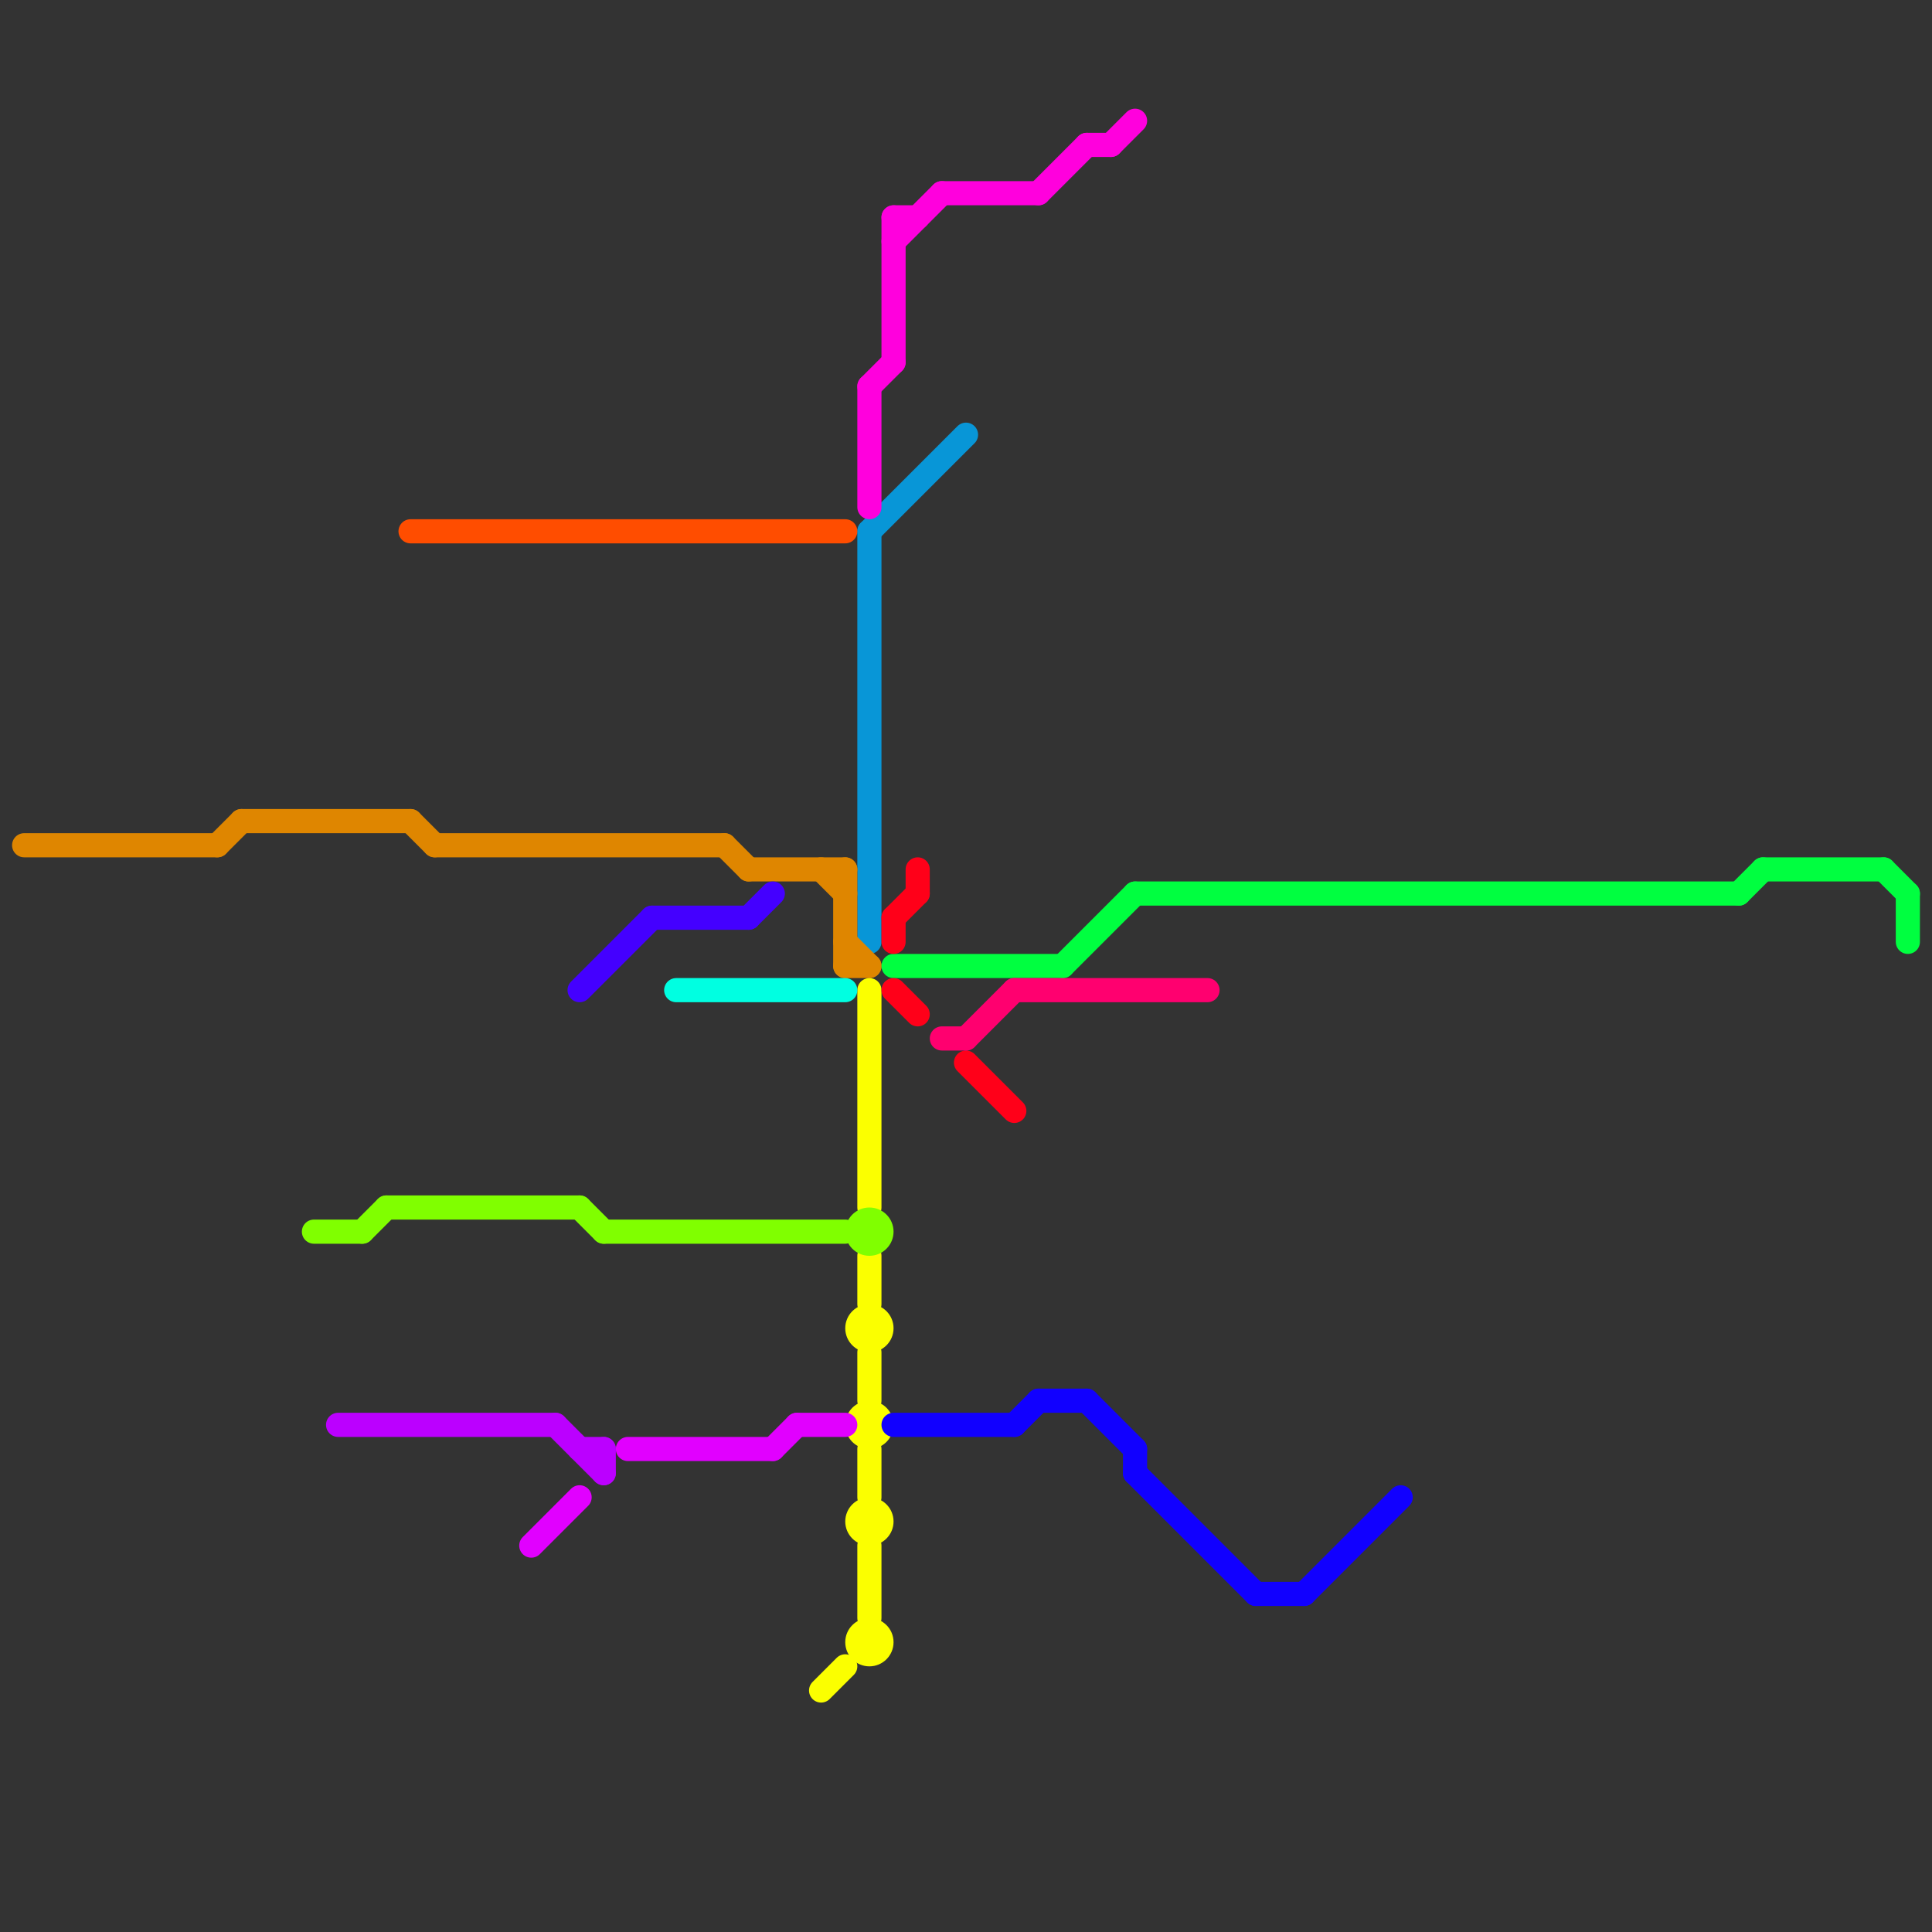 
<svg version="1.1" xmlns="http://www.w3.org/2000/svg" viewBox="0 0 80 80">
<rect x="0" y="0" width="80" height="80" fill="#333333" stroke="none"/>
<style>text { font: 1px Helvetica; font-weight: 600; white-space: pre; dominant-baseline: central; } line { stroke-width: 1; fill: none; stroke-linecap: round; stroke-linejoin: round; } .c0 { stroke: #0896d7 } .c1 { stroke: #df8600 } .c2 { stroke: #00ff40 } .c3 { stroke: #ff00dd } .c4 { stroke: #fbff00 } .c5 { stroke: #1100ff } .c6 { stroke: #80ff00 } .c7 { stroke: #ff0019 } .c8 { stroke: #e100ff } .c9 { stroke: #bb00ff } .c10 { stroke: #ff4d00 } .c11 { stroke: #ff006f } .c12 { stroke: #00ffe1 } .c13 { stroke: #4400ff } .w2 { stroke-width: .75; }.w1 { stroke-width: 1; }</style><defs><g id="wm-xf"><circle r="1.2" fill="#000"/><circle r="0.9" fill="#fff"/><circle r="0.6" fill="#000"/><circle r="0.3" fill="#fff"/></g><g id="wm"><circle r="0.6" fill="#000"/><circle r="0.3" fill="#fff"/></g></defs><line class="c0 " x1="36" y1="22" x2="40" y2="18"/><line class="c0 " x1="36" y1="22" x2="36" y2="39"/><line class="c1 " x1="31" y1="36" x2="35" y2="36"/><line class="c1 " x1="34" y1="36" x2="35" y2="37"/><line class="c1 " x1="1" y1="35" x2="9" y2="35"/><line class="c1 " x1="35" y1="40" x2="36" y2="40"/><line class="c1 " x1="35" y1="36" x2="35" y2="40"/><line class="c1 " x1="18" y1="35" x2="30" y2="35"/><line class="c1 " x1="9" y1="35" x2="10" y2="34"/><line class="c1 " x1="10" y1="34" x2="17" y2="34"/><line class="c1 " x1="17" y1="34" x2="18" y2="35"/><line class="c1 " x1="35" y1="39" x2="36" y2="40"/><line class="c1 " x1="30" y1="35" x2="31" y2="36"/><line class="c2 " x1="37" y1="40" x2="44" y2="40"/><line class="c2 " x1="72" y1="37" x2="73" y2="36"/><line class="c2 " x1="78" y1="36" x2="79" y2="37"/><line class="c2 " x1="44" y1="40" x2="47" y2="37"/><line class="c2 " x1="47" y1="37" x2="72" y2="37"/><line class="c2 " x1="73" y1="36" x2="78" y2="36"/><line class="c2 " x1="79" y1="37" x2="79" y2="39"/><line class="c3 " x1="43" y1="8" x2="45" y2="6"/><line class="c3 " x1="45" y1="6" x2="46" y2="6"/><line class="c3 " x1="37" y1="9" x2="37" y2="15"/><line class="c3 " x1="39" y1="8" x2="43" y2="8"/><line class="c3 " x1="37" y1="10" x2="39" y2="8"/><line class="c3 " x1="36" y1="16" x2="36" y2="21"/><line class="c3 " x1="37" y1="9" x2="38" y2="9"/><line class="c3 " x1="46" y1="6" x2="47" y2="5"/><line class="c3 " x1="36" y1="16" x2="37" y2="15"/><line class="c4 " x1="36" y1="64" x2="36" y2="67"/><line class="c4 " x1="36" y1="41" x2="36" y2="50"/><line class="c4 " x1="36" y1="60" x2="36" y2="62"/><line class="c4 " x1="34" y1="70" x2="35" y2="69"/><line class="c4 " x1="36" y1="52" x2="36" y2="54"/><line class="c4 " x1="36" y1="56" x2="36" y2="58"/><circle cx="36" cy="68" r="1" fill="#fbff00" /><circle cx="36" cy="63" r="1" fill="#fbff00" /><circle cx="36" cy="59" r="1" fill="#fbff00" /><circle cx="36" cy="55" r="1" fill="#fbff00" /><line class="c5 " x1="47" y1="60" x2="47" y2="61"/><line class="c5 " x1="42" y1="59" x2="43" y2="58"/><line class="c5 " x1="43" y1="58" x2="45" y2="58"/><line class="c5 " x1="54" y1="66" x2="58" y2="62"/><line class="c5 " x1="45" y1="58" x2="47" y2="60"/><line class="c5 " x1="37" y1="59" x2="42" y2="59"/><line class="c5 " x1="47" y1="61" x2="52" y2="66"/><line class="c5 " x1="52" y1="66" x2="54" y2="66"/><circle cx="36" cy="51" r="1" fill="#80ff00" /><line class="c6 " x1="13" y1="51" x2="15" y2="51"/><line class="c6 " x1="25" y1="51" x2="35" y2="51"/><line class="c6 " x1="16" y1="50" x2="24" y2="50"/><line class="c6 " x1="15" y1="51" x2="16" y2="50"/><line class="c6 " x1="24" y1="50" x2="25" y2="51"/><line class="c7 " x1="37" y1="38" x2="38" y2="37"/><line class="c7 " x1="38" y1="36" x2="38" y2="37"/><line class="c7 " x1="40" y1="44" x2="42" y2="46"/><line class="c7 " x1="37" y1="41" x2="38" y2="42"/><line class="c7 " x1="37" y1="38" x2="37" y2="39"/><line class="c8 " x1="22" y1="64" x2="24" y2="62"/><line class="c8 " x1="32" y1="60" x2="33" y2="59"/><line class="c8 " x1="26" y1="60" x2="32" y2="60"/><line class="c8 " x1="33" y1="59" x2="35" y2="59"/><line class="c9 " x1="24" y1="60" x2="25" y2="60"/><line class="c9 " x1="25" y1="60" x2="25" y2="61"/><line class="c9 " x1="14" y1="59" x2="23" y2="59"/><line class="c9 " x1="23" y1="59" x2="25" y2="61"/><line class="c10 " x1="17" y1="22" x2="35" y2="22"/><line class="c11 " x1="42" y1="41" x2="50" y2="41"/><line class="c11 " x1="40" y1="43" x2="42" y2="41"/><line class="c11 " x1="39" y1="43" x2="40" y2="43"/><line class="c12 " x1="28" y1="41" x2="35" y2="41"/><line class="c13 " x1="31" y1="38" x2="32" y2="37"/><line class="c13 " x1="24" y1="41" x2="27" y2="38"/><line class="c13 " x1="27" y1="38" x2="31" y2="38"/>
</svg>
